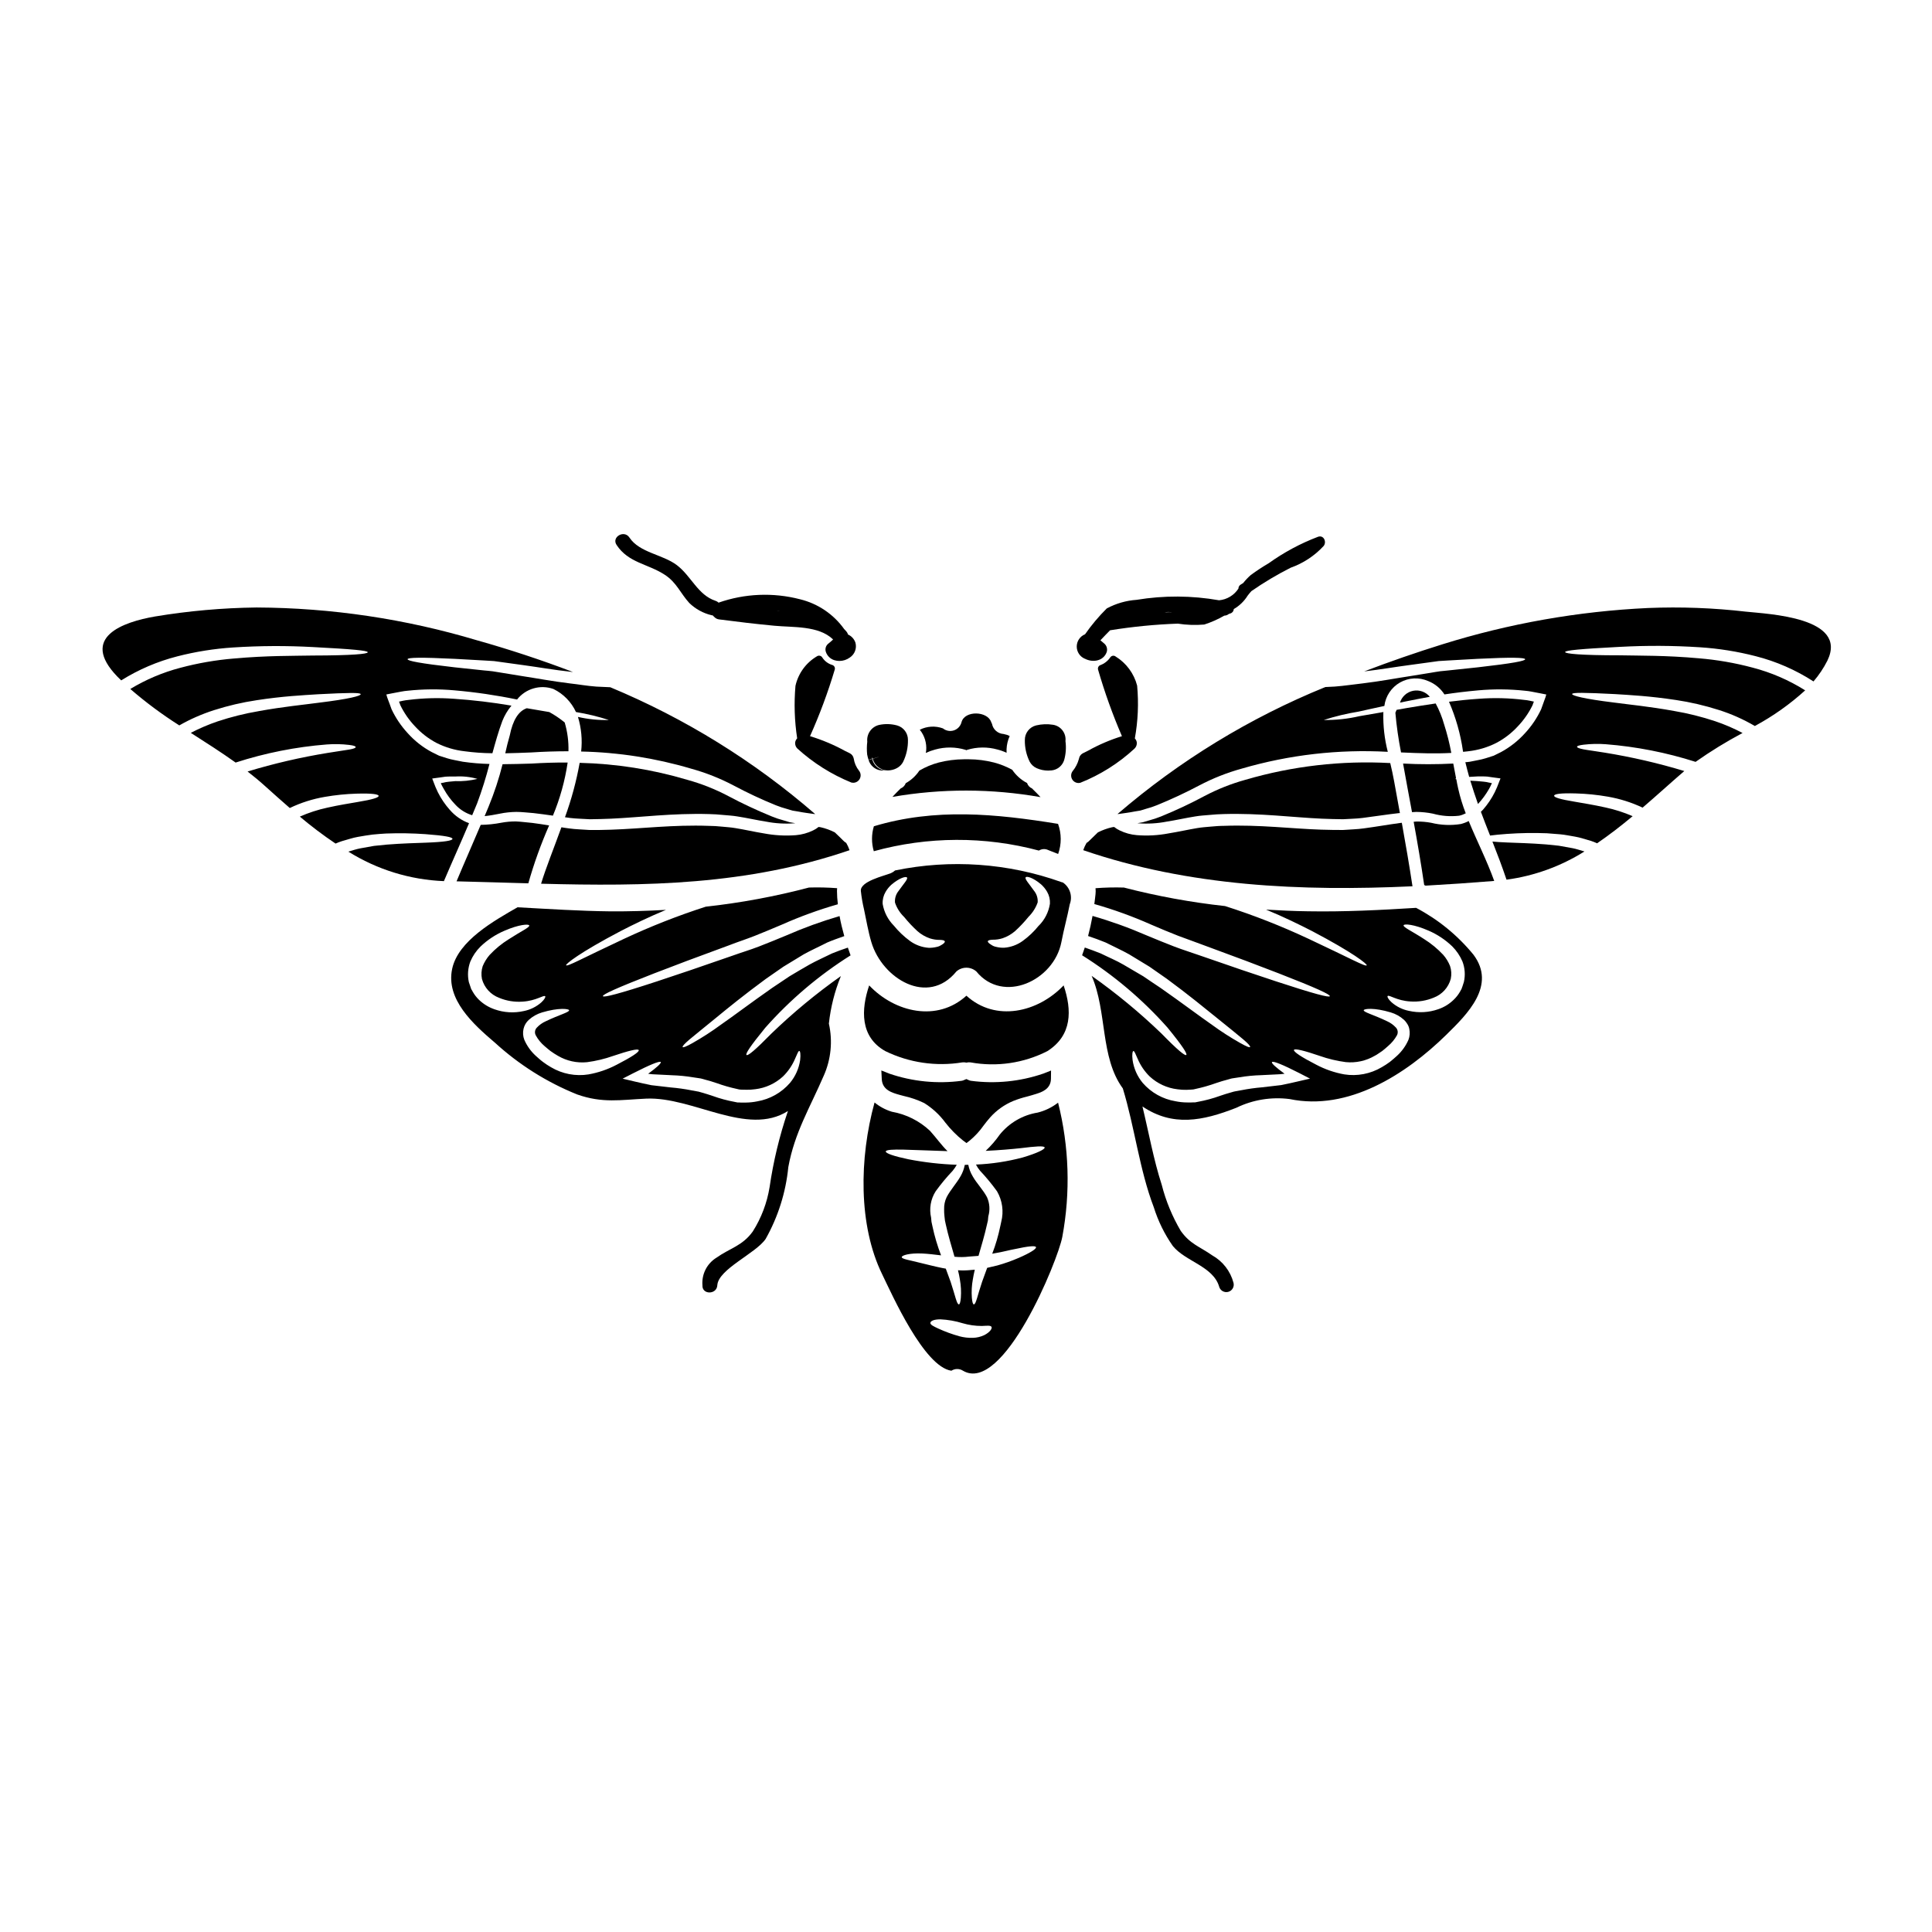 <?xml version="1.0" encoding="UTF-8"?>
<!-- Uploaded to: SVG Repo, www.svgrepo.com, Generator: SVG Repo Mixer Tools -->
<svg fill="#000000" width="800px" height="800px" version="1.1" viewBox="144 144 512 512" xmlns="http://www.w3.org/2000/svg">
 <g>
  <path d="m295.11 360.77c1.688 0.211 3.402 0.211 5.199 0.34 1.793-0.023 3.656-0.062 5.582-0.148 7.695-0.34 16.297-1.5 26.039-1.223 1.203 0.02 2.434 0.105 3.68 0.23 1.246 0.125 2.492 0.168 3.801 0.395 2.578 0.395 5.055 0.973 7.59 1.375v-0.004c2.492 0.488 5.039 0.641 7.57 0.441 0.062 0 0.105-0.023 0.168-0.023l-1.438-0.25c-0.551-0.148-1.078-0.32-1.629-0.488-1.07-0.281-2.125-0.633-3.148-1.055-3.926-1.598-7.766-3.394-11.504-5.387-3.457-1.824-7.098-3.269-10.863-4.309-9.27-2.762-18.867-4.273-28.539-4.504-0.883 4.91-2.188 9.734-3.894 14.418z"/>
  <path d="m272.43 360.28c1.246-0.125 2.602-0.359 4.059-0.652v-0.004c1.434-0.293 2.891-0.445 4.356-0.461 1.52 0 2.981 0.207 4.566 0.316 1.668 0.191 3.383 0.426 5.117 0.676v-0.004c1.879-4.512 3.191-9.238 3.906-14.074-3.273-0.02-6.469 0.086-9.578 0.277-2.598 0.086-5.156 0.148-7.672 0.168h0.004c-0.961 3.828-2.199 7.578-3.699 11.227-0.34 0.84-0.723 1.688-1.059 2.531z"/>
  <path d="m264.99 377.56c6.383 0.148 12.727 0.363 19.023 0.531 1.48-5.238 3.324-10.367 5.512-15.348-1.523-0.254-3.004-0.465-4.418-0.656-1.48-0.125-2.984-0.34-4.328-0.395v-0.004c-1.312-0.012-2.621 0.102-3.91 0.34-1.805 0.352-3.637 0.543-5.473 0.57-2.117 5.012-4.316 9.961-6.406 14.961z"/>
  <path d="m284.75 343.41c3.172-0.211 6.492-0.32 9.895-0.32 0.074-2.578-0.262-5.156-0.996-7.629-1.273-1.043-2.637-1.965-4.078-2.758-1.82-0.297-3.785-0.633-5.965-1.016-2.176 0.738-3.695 3.129-4.504 7.168-0.465 1.574-0.844 3.148-1.203 4.773 2.246-0.051 4.504-0.113 6.852-0.219z"/>
  <path d="m263.19 358.61c-1.246-1.406-2.305-2.969-3.148-4.648-0.207-0.469-0.395-0.891-0.609-1.336-0.211-0.527-0.395-1.055-0.613-1.574l-0.277-0.738 0.758-0.102 1.418-0.191 1.289-0.188c0.422-0.043 0.652-0.02 0.973-0.043h1.668l0.004-0.004c1.969-0.125 3.949 0.082 5.852 0.625-1.898 0.473-3.859 0.672-5.812 0.594-0.508 0.039-1.035 0.105-1.605 0.145-0.254 0.043-0.633 0.062-0.828 0.105-0.191 0.043-0.395 0.062-0.57 0.125s-0.395 0.066-0.59 0.105l-0.277 0.062 0.105 0.254c0.188 0.422 0.23 0.465 0.695 1.312l0.004 0.004c0.828 1.5 1.852 2.887 3.043 4.121 1.211 1.316 2.75 2.285 4.461 2.809 0.441-1.035 0.887-2.09 1.312-3.148 1.273-3.418 2.367-6.906 3.273-10.441-2.363-0.055-4.719-0.254-7.059-0.59-1.418-0.32-2.828-0.488-4.227-0.934-0.695-0.23-1.395-0.441-2.09-0.672-0.656-0.32-1.289-0.637-1.926-0.953-2.406-1.289-4.57-2.992-6.387-5.031-1.738-1.883-3.18-4.019-4.269-6.34-0.297-0.828-0.59-1.672-0.91-2.477-0.184-0.461-0.336-0.934-0.465-1.418l1.5-0.297c0.828-0.145 1.648-0.316 2.453-0.465v0.004c0.551-0.109 1.109-0.188 1.672-0.234 4.121-0.441 8.277-0.477 12.406-0.105 5.582 0.484 11.129 1.297 16.613 2.434 2.281-2.902 6.16-4.023 9.641-2.789 2.637 1.281 4.746 3.438 5.969 6.106 2.957 0.484 5.871 1.191 8.723 2.113-2.754 0.074-5.508-0.203-8.195-0.82 0.902 2.965 1.191 6.086 0.844 9.172 9.852 0.207 19.633 1.73 29.082 4.523 3.93 1.082 7.731 2.582 11.332 4.481 3.641 1.941 7.375 3.691 11.195 5.242 0.961 0.383 1.941 0.707 2.938 0.973 0.508 0.148 0.996 0.32 1.504 0.445l1.52 0.25c1.312 0.277 2.832 0.445 4.375 0.676l0.043-0.043v0.004c-16.18-14.023-34.504-25.363-54.273-33.586-1.227-0.043-2.516-0.105-3.68-0.168-2.621-0.191-4.672-0.594-7.039-0.848-4.691-0.57-8.879-1.375-12.664-1.945-1.883-0.297-3.656-0.59-5.324-0.867-0.848-0.129-1.668-0.277-2.453-0.395-0.785-0.117-1.574-0.148-2.305-0.23-2.953-0.32-5.555-0.594-7.797-0.828-9.113-1.035-12.535-1.711-12.449-2.156 0.086-0.445 3.543-0.527 12.594-0.082l7.969 0.445c0.758 0.062 1.543 0.102 2.363 0.145 0.789 0.125 1.605 0.23 2.453 0.34 1.688 0.23 3.445 0.488 5.344 0.738 3.785 0.508 7.871 1.246 12.516 1.754l0.59 0.062c-8.41-3.211-16.926-6.004-25.387-8.391l0.004 0.004c-18.973-5.688-38.66-8.621-58.465-8.711-9.027 0.109-18.027 0.906-26.93 2.387-8.309 1.438-20.125 5.434-9.957 15.938 0.34 0.34 0.676 0.656 1.016 0.996h-0.004c4.59-2.875 9.594-5.019 14.84-6.363 4.859-1.25 9.828-2.043 14.84-2.363 7.043-0.457 14.109-0.492 21.16-0.105 10.523 0.551 14.5 0.93 14.5 1.375 0 0.445-4.039 0.848-14.543 0.867-5.262 0.105-12.156 0-20.859 0.789l-0.004-0.004c-4.828 0.395-9.609 1.223-14.289 2.473-4.66 1.223-9.117 3.109-13.234 5.606 4.082 3.531 8.426 6.758 12.984 9.652 2.918-1.664 6-3.016 9.199-4.039 3.699-1.184 7.484-2.066 11.328-2.641 6.848-1.059 12.203-1.312 16.277-1.574 8.121-0.422 11.207-0.465 11.27-0.02 0.062 0.445-2.981 1.266-11.074 2.258-4.019 0.551-9.344 1.035-15.98 2.242l-0.004 0.004c-3.68 0.625-7.305 1.531-10.844 2.703-2.449 0.832-4.832 1.848-7.125 3.043 3.996 2.559 8.012 5.117 11.879 7.871 7.844-2.539 15.961-4.152 24.184-4.797 1.965-0.152 3.945-0.109 5.902 0.125 1.223 0.148 1.73 0.34 1.73 0.57s-0.508 0.445-1.688 0.656c-1.18 0.211-3.047 0.441-5.707 0.887-7.188 1.168-14.285 2.816-21.254 4.93 1.574 1.223 3.148 2.516 4.633 3.863 2.18 1.969 4.359 3.906 6.551 5.812v0.004c2.953-1.418 6.094-2.414 9.324-2.961 2.773-0.48 5.578-0.766 8.391-0.848 4.207-0.125 5.789 0.168 5.832 0.594 0.043 0.426-1.523 0.953-5.602 1.625-2.051 0.363-4.723 0.762-8.035 1.504h0.004c-2.492 0.539-4.922 1.332-7.25 2.363 3.023 2.555 6.184 4.938 9.469 7.144 0.551-0.23 1.098-0.465 1.648-0.633 1.48-0.395 2.898-0.91 4.269-1.141 1.375-0.23 2.66-0.465 3.91-0.613 1.246-0.148 2.414-0.188 3.543-0.277 3.488-0.133 6.984-0.074 10.465 0.168 5.199 0.395 7.144 0.789 7.144 1.246 0 0.461-1.988 0.828-7.188 1.016-2.578 0.105-5.965 0.168-10.234 0.508-1.059 0.105-2.18 0.211-3.363 0.34-1.141 0.207-2.363 0.422-3.637 0.652-1.035 0.191-2.094 0.551-3.172 0.867h0.004c7.617 4.766 16.344 7.461 25.324 7.82 2.176-5.117 4.484-10.207 6.66-15.352-1.977-0.727-3.734-1.949-5.106-3.551z"/>
  <path d="m540.52 340.89c2.152-1.129 4.09-2.625 5.731-4.418 1.574-1.652 2.887-3.535 3.887-5.582l0.23-0.652 0.062-0.125 0.004-0.004c0.016-0.055 0.039-0.113 0.062-0.168l-0.168-0.043-0.867-0.188c-0.52-0.113-1.047-0.191-1.574-0.234-3.953-0.496-7.949-0.594-11.922-0.297-2.856 0.191-5.453 0.469-7.969 0.789l-0.004-0.004c1.812 4.172 3.059 8.562 3.703 13.062 0.027 0.07 0.039 0.141 0.043 0.215 0.465-0.062 0.953-0.086 1.395-0.148l-0.004-0.004c2.574-0.285 5.078-1.031 7.391-2.199z"/>
  <path d="m369.12 369.32c0-0.043-0.023-0.086-0.023-0.125-0.223-0.633-0.504-1.242-0.844-1.82-0.273-0.148-0.523-0.344-0.738-0.57-0.738-0.762-1.523-1.48-2.281-2.219h-0.004c-1.184-0.605-2.441-1.062-3.742-1.355-0.168-0.043-0.359-0.043-0.551-0.082-0.453 0.371-0.949 0.684-1.48 0.93-1.418 0.688-2.949 1.113-4.523 1.25-2.824 0.219-5.668 0.062-8.453-0.465-2.641-0.426-5.156-1.016-7.547-1.398-1.18-0.207-2.391-0.277-3.574-0.395-1.184-0.117-2.363-0.207-3.543-0.207-9.363-0.34-17.969 0.758-25.789 1.012-1.969 0.062-3.867 0.105-5.727 0.086-1.906-0.148-3.762-0.168-5.512-0.426-0.695-0.082-1.332-0.188-2.008-0.297-2.008 5.562-4.121 10.781-5.387 14.957 27.652 0.723 54.582 0.406 81.727-8.875z"/>
  <path d="m529.13 346.35c-4.43 0.23-8.867 0.23-13.297 0v0.023c0.758 4.289 1.574 8.582 2.363 12.852l1.18-0.062c1.461 0.016 2.918 0.168 4.352 0.461 2.262 0.633 4.625 0.816 6.957 0.551 0.609-0.133 1.199-0.348 1.754-0.637-0.836-2.141-1.508-4.348-2.012-6.59-0.188-0.789-0.336-1.605-0.484-2.434-0.148-0.02-0.23-0.062-0.23-0.125s0.082-0.062 0.168-0.105c-0.266-1.312-0.52-2.633-0.75-3.934z"/>
  <path d="m252.33 329.48c-0.531 0.047-1.055 0.125-1.574 0.234l-0.844 0.188-0.168 0.043c0.012 0.059 0.035 0.117 0.062 0.168l0.062 0.125 0.23 0.652v0.004c0.996 2.047 2.301 3.93 3.871 5.582 1.641 1.789 3.578 3.285 5.727 4.418 2.316 1.164 4.824 1.906 7.398 2.195 2.453 0.332 4.922 0.508 7.398 0.527 0.789-2.856 1.574-5.707 2.621-8.516 0.582-1.488 1.406-2.875 2.43-4.102-5.051-0.859-10.148-1.469-15.262-1.816-3.984-0.297-7.988-0.199-11.953 0.297z"/>
  <path d="m419.32 369.41c0.738-0.469 1.664-0.523 2.453-0.145 0.848 0.359 1.734 0.695 2.644 1.055 0.922-2.586 0.914-5.41-0.023-7.988-16.531-2.684-32.531-4.246-48.805 0.633h-0.004c-0.648 2.156-0.656 4.457-0.02 6.617 14.312-3.949 29.414-4.008 43.754-0.172z"/>
  <path d="m431.49 318.57h0.023c0.699 0.367 1.477 0.559 2.266 0.559 0.539 0.004 1.074-0.098 1.574-0.301 0.949-0.375 1.672-1.164 1.969-2.141 0.203-0.805-0.078-1.656-0.73-2.18-0.32-0.262-0.637-0.527-0.969-0.824 0.914-0.945 1.73-1.84 2.555-2.652h0.004c5.941-0.957 11.938-1.547 17.953-1.762 2.316 0.363 4.672 0.441 7.008 0.238 1.848-0.594 3.629-1.387 5.312-2.359 0.434-0.008 0.848-0.16 1.18-0.434 0.102-0.031 0.184-0.078 0.289-0.105 0.578-0.121 1.004-0.613 1.039-1.199 1.5-0.871 2.766-2.094 3.68-3.566 0.281-0.395 0.641-0.789 0.977-1.18v-0.004c3.324-2.309 6.805-4.383 10.418-6.207 3.332-1.18 6.328-3.152 8.727-5.746 0.875-1.043 0.082-2.961-1.438-2.469-4.652 1.762-9.059 4.125-13.102 7.023-1.637 0.957-3.219 2-4.746 3.121-0.738 0.645-1.414 1.359-2.019 2.129-0.191 0.113-0.371 0.242-0.57 0.355-0.426 0.215-0.695 0.652-0.699 1.129-1.145 1.754-3.027 2.891-5.117 3.086-7.238-1.273-14.637-1.316-21.891-0.117-2.754 0.191-5.438 0.969-7.871 2.273-2.125 2.106-4.055 4.398-5.762 6.852-1.32 0.531-2.188 1.801-2.199 3.223-0.016 1.418 0.832 2.707 2.141 3.258zm23.168-12.289c-0.246-0.02-0.512-0.051-0.75-0.059-0.441 0-0.855 0.051-1.285 0.055h-0.008c0.676-0.129 1.363-0.129 2.035 0.004z"/>
  <path d="m389.34 343.54c0.805-0.375 1.641-0.68 2.496-0.906 2.637-0.738 5.43-0.711 8.051 0.082l0.211 0.105 0.207-0.105h0.004c2.617-0.793 5.402-0.82 8.035-0.082 0.828 0.207 1.637 0.496 2.406 0.863-0.02-0.328-0.02-0.66 0-0.992 0.055-1.191 0.332-2.359 0.828-3.445-0.125-0.074-0.258-0.137-0.395-0.191-0.109-0.031-0.215-0.074-0.316-0.125-0.105-0.043-0.758-0.168-0.91-0.23-1.512-0.082-2.773-1.18-3.062-2.668-0.086-0.145-0.156-0.301-0.211-0.461-0.973-3.004-7.062-3.148-7.871 0h-0.004c-0.254 1.02-1.012 1.84-2.008 2.172-1 0.332-2.098 0.133-2.914-0.527-2.008-0.73-4.227-0.602-6.133 0.359 1.262 1.559 1.867 3.543 1.691 5.539-0.02 0.215-0.078 0.398-0.105 0.613z"/>
  <path d="m512.43 346.22c-12.961-0.711-25.949 0.789-38.406 4.438-3.758 1.043-7.394 2.488-10.844 4.309-3.731 1.996-7.562 3.793-11.477 5.394-1.035 0.418-2.094 0.77-3.172 1.055-0.547 0.168-1.098 0.34-1.648 0.488l-1.438 0.25c0.062 0 0.129 0.023 0.168 0.023 2.539 0.199 5.09 0.047 7.59-0.441 2.539-0.395 5.012-0.973 7.57-1.375 1.312-0.23 2.559-0.277 3.801-0.395 1.242-0.117 2.477-0.211 3.699-0.23 9.746-0.277 18.352 0.887 26.02 1.223 1.926 0.086 3.805 0.125 5.606 0.148 1.773-0.125 3.488-0.125 5.176-0.34 3.387-0.426 6.617-0.953 9.727-1.289h0.188c-0.508-2.828-1.035-5.664-1.543-8.496-0.273-1.527-0.633-3.133-1.016-4.762z"/>
  <path d="m418.74 347.58c0.961 0.422 2 0.641 3.051 0.637 0.312 0 0.629-0.02 0.941-0.055 1.523-0.184 2.805-1.238 3.273-2.703 0.465-1.645 0.582-3.363 0.355-5.059 0.234-2.09-1.211-3.996-3.289-4.328-1.492-0.242-3.016-0.184-4.484 0.168-1.781 0.441-3.023 2.051-2.992 3.887-0.039 1.984 0.402 3.949 1.281 5.731 0.414 0.766 1.07 1.371 1.863 1.723z"/>
  <path d="m382.68 352.95-0.129 0.125c-0.695 0.695-1.395 1.395-2.051 2.113 12.988-2.254 26.27-2.231 39.254 0.062-0.676-0.738-1.395-1.457-2.133-2.176-0.043-0.043-0.062-0.082-0.105-0.125-0.637-0.258-1.125-0.785-1.332-1.438-1.582-0.828-2.934-2.035-3.938-3.512-1.52-0.832-3.133-1.48-4.809-1.922-2.188-0.559-4.434-0.852-6.691-0.863h-1.297c-2.258 0.016-4.508 0.305-6.691 0.863-1.797 0.477-3.519 1.195-5.117 2.137-0.922 1.387-2.16 2.531-3.613 3.34-0.23 0.637-0.719 1.141-1.348 1.395z"/>
  <path d="m515.01 330.2c0.57-0.105 1.078-0.23 1.648-0.34 1.945-0.395 4.019-0.789 6.258-1.203h0.004c-1.07-1.301-2.766-1.91-4.414-1.59-1.652 0.324-2.996 1.523-3.496 3.133z"/>
  <path d="m374.17 345.34 0.961-0.277c0-0.074-0.027-0.156-0.039-0.23h0.145l0.035 0.211 1.473-0.422 0.156-0.023-1.617 0.496c0.551 2.055 2.566 3.359 4.668 3.027 0.711-0.094 1.398-0.34 2.008-0.723 0.57-0.363 1.039-0.867 1.359-1.461l0.035-0.074c0.863-1.797 1.297-3.769 1.262-5.762 0.027-1.793-1.156-3.375-2.883-3.856-1.57-0.426-3.219-0.469-4.809-0.121-1.992 0.5-3.309 2.391-3.086 4.434-0.137 1.125-0.148 2.262-0.031 3.391 0.09 0.473 0.211 0.934 0.363 1.391z"/>
  <path d="m377.82 348.2c0.148 0.012 0.297 0.012 0.445 0h0.625-0.055c-1.793-0.062-3.316-1.332-3.703-3.086l-0.953 0.289h0.004c0.434 1.445 1.656 2.516 3.148 2.754z"/>
  <path d="m440.75 364.08c-0.535-0.25-1.039-0.559-1.5-0.93-0.168 0.039-0.363 0.039-0.551 0.082-1.297 0.301-2.555 0.754-3.742 1.355-0.762 0.738-1.523 1.457-2.285 2.219-0.207 0.227-0.449 0.422-0.719 0.57-0.34 0.578-0.625 1.188-0.844 1.82-0.012 0.043-0.012 0.086 0 0.125 27.984 9.598 57.75 10.926 87.215 9.551-0.848-5.621-1.82-11.223-2.828-16.828l-0.004 0.004c-0.129 0.027-0.262 0.043-0.395 0.043-2.981 0.395-6.195 0.973-9.684 1.438-1.73 0.254-3.613 0.277-5.512 0.426-1.863 0-3.781-0.023-5.727-0.086-7.844-0.25-16.426-1.352-25.812-1.012-1.18 0-2.363 0.102-3.543 0.207-1.18 0.105-2.43 0.191-3.594 0.395-2.363 0.395-4.902 0.973-7.547 1.398h0.008c-2.781 0.531-5.617 0.688-8.438 0.461-1.562-0.133-3.09-0.551-4.5-1.238z"/>
  <path d="m369.41 397.18c-0.23-0.652-0.488-1.355-0.719-2.051-1.457 0.488-2.875 0.996-4.203 1.543-2.094 1.035-4.125 1.926-5.984 2.961-1.859 1.035-3.594 2.113-5.262 3.086-1.629 1.098-3.148 2.113-4.609 3.086-5.75 4.019-10.129 7.356-13.613 9.766-2.422 1.781-4.949 3.414-7.566 4.891-1.629 0.91-2.414 1.203-2.539 1.016s0.426-0.828 1.84-2.031c1.414-1.203 3.68-2.981 6.914-5.644 3.234-2.664 7.523-6.152 13.273-10.379 1.48-1.012 3.023-2.09 4.652-3.231 1.711-1.035 3.508-2.137 5.387-3.277 1.926-1.078 4.082-2.027 6.258-3.148 1.418-0.609 2.961-1.141 4.504-1.688-0.488-1.734-0.934-3.543-1.246-5.305v-0.004c-4.781 1.398-9.473 3.098-14.035 5.094-2.559 1.059-5.012 2.07-7.375 2.981-2.367 0.91-4.723 1.605-6.809 2.363-8.473 2.961-15.113 5.203-20.184 6.871-10.172 3.336-14.141 4.328-14.312 3.91-0.168-0.422 3.543-2.133 13.547-6.023 5.012-1.945 11.582-4.422 20.074-7.527 2.113-0.828 4.309-1.523 6.617-2.434 2.305-0.91 4.691-1.922 7.25-3h-0.004c4.797-2.129 9.734-3.922 14.777-5.367-0.148-1.176-0.227-2.359-0.234-3.543 0-0.254 0.02-0.488 0.039-0.719h0.004c-2.484-0.191-4.973-0.25-7.461-0.172-8.98 2.367-18.125 4.062-27.355 5.074-7.363 2.371-14.57 5.203-21.582 8.48-11.074 5.176-15.176 7.504-15.43 7.039-0.168-0.297 3.488-3.297 14.457-9.055 3.273-1.688 7.231-3.633 12.004-5.621-4.859 0.277-9.742 0.422-14.645 0.395-8.266-0.086-16.469-0.637-24.691-1.078-6.152 3.543-15.742 8.855-17.32 16.32-1.734 8.098 5.644 14.707 11.246 19.488l0.004-0.004c6.406 5.883 13.824 10.559 21.895 13.805 6.723 2.363 11.438 1.418 18.285 1.098 12.391-0.539 26.766 10.125 37.555 3.285l-0.047 0.137c-2.207 6.512-3.82 13.211-4.812 20.012-0.676 4.188-2.191 8.195-4.461 11.777-2.731 3.812-6.051 4.414-9.574 6.91h0.004c-2.547 1.539-4.008 4.387-3.766 7.352-0.145 2.531 3.789 2.523 3.938 0 0.238-4.262 10.234-8.477 12.801-12.277v0.004c3.305-5.863 5.356-12.352 6.016-19.047 1.66-9.156 5.773-15.832 9.359-24.16h0.004c1.949-4.352 2.438-9.219 1.387-13.871 0.465-4.328 1.535-8.566 3.184-12.594-6.516 4.598-12.668 9.688-18.406 15.223-4.352 4.441-6.234 5.965-6.598 5.688-0.363-0.277 0.953-2.305 4.973-7.231 6.586-7.43 14.195-13.887 22.598-19.172zm-94.359 14.293c-1.551-0.531-2.965-1.398-4.141-2.539-0.641-0.625-1.188-1.336-1.629-2.113l-0.277-0.508-0.039-0.062h-0.023l-0.082-0.168v-0.023l-0.062-0.168-0.105-0.316-0.445-1.312c-0.395-1.812-0.258-3.695 0.391-5.434 0.633-1.496 1.551-2.852 2.707-3.992 1.832-1.754 3.965-3.164 6.297-4.164 3.863-1.691 6.488-1.863 6.613-1.418 0.148 0.508-2.152 1.52-5.406 3.637h-0.004c-1.875 1.16-3.59 2.57-5.098 4.184-0.77 0.887-1.391 1.895-1.836 2.981-0.352 1.09-0.414 2.254-0.191 3.379 0.625 2.297 2.316 4.156 4.543 4.992 1.953 0.816 4.066 1.164 6.176 1.016 3.719-0.211 5.641-1.863 6.047-1.418 0.145 0.145-0.129 0.789-1.039 1.625-1.316 1.156-2.914 1.941-4.629 2.285-2.582 0.582-5.273 0.422-7.766-0.461zm24.922 17.254c-3.438 0.551-6.961-0.125-9.953-1.902-0.727-0.414-1.426-0.875-2.094-1.375-0.848-0.633-1.332-1.117-1.988-1.688-1.273-1.176-2.289-2.602-2.981-4.188-0.367-0.938-0.441-1.961-0.211-2.938 0.211-0.914 0.699-1.738 1.395-2.363 1.008-0.91 2.207-1.582 3.508-1.969 4.398-1.312 7.086-0.973 7.168-0.594 0.105 0.551-2.602 1.203-6.195 2.941-0.895 0.395-1.699 0.973-2.363 1.688-0.535 0.559-0.637 1.406-0.25 2.074 0.59 1.07 1.371 2.019 2.301 2.812 0.508 0.422 1.18 1.016 1.605 1.332l0.004-0.004c0.625 0.453 1.273 0.867 1.941 1.25 2.324 1.363 5.016 1.953 7.695 1.691 2.348-0.309 4.66-0.859 6.894-1.648 4.016-1.355 6.656-2.031 6.824-1.543 0.168 0.488-2.008 1.883-5.852 3.867h-0.004c-2.332 1.23-4.848 2.094-7.445 2.555zm41.812 4.07c0.789 0.016 1.578-0.035 2.363-0.145 2.746-0.324 5.32-1.512 7.356-3.387 1.375-1.344 2.469-2.949 3.211-4.723 0.57-1.266 0.848-2.074 1.121-2.031 0.211 0.023 0.395 0.867 0.211 2.41h0.004c-0.324 2.223-1.254 4.316-2.688 6.047-2.238 2.594-5.309 4.328-8.688 4.902-0.969 0.199-1.953 0.305-2.938 0.32h-1.438l-0.363-0.023h-0.48l-0.738-0.148-0.004-0.004c-1.984-0.359-3.938-0.887-5.832-1.574-0.953-0.316-1.926-0.633-2.918-0.91l-0.738-0.207c-0.086-0.023-0.297-0.086-0.297-0.062l-0.34-0.062c-0.488-0.086-0.953-0.168-1.398-0.254l0.004-0.004c-1.805-0.352-3.621-0.605-5.453-0.758-1.797-0.211-3.512-0.395-5.117-0.594-1.605-0.316-3.106-0.672-4.418-0.973l-3.211-0.758 2.856-1.461c4.266-2.176 6.996-3.316 7.25-2.938 0.168 0.32-1.059 1.438-3.34 3.106l1.18 0.129c1.574 0.082 3.254 0.168 5.031 0.25v0.004c1.945 0.055 3.891 0.246 5.812 0.57 0.508 0.062 1.016 0.148 1.543 0.23l0.395 0.062c0.148 0.023 0.297 0.059 0.438 0.109l0.738 0.211c0.973 0.25 1.969 0.547 3.023 0.91h0.004c1.75 0.633 3.547 1.148 5.367 1.543l0.633 0.145 0.551 0.043c0.504 0.004 0.945 0.023 1.309 0.023z"/>
  <path d="m531.16 362.37c-2.621 0.426-5.297 0.316-7.875-0.32-1.289-0.238-2.598-0.352-3.91-0.336-0.23 0-0.488 0.043-0.738 0.066 1.016 5.578 1.969 11.16 2.789 16.758 0.125 0.066 0.23 0.105 0.359 0.168 6.086-0.34 12.156-0.754 18.199-1.246-1.922-5.367-4.586-10.566-6.762-15.875-0.656 0.34-1.352 0.602-2.062 0.785z"/>
  <path d="m445.26 340.74c-0.059-0.398-0.238-0.766-0.516-1.055 0.836-4.613 1.043-9.316 0.609-13.984-0.832-3.223-2.887-5.996-5.723-7.734-0.215-0.164-0.488-0.227-0.754-0.176-0.266 0.047-0.5 0.203-0.648 0.426-0.645 0.945-1.566 1.664-2.637 2.055-0.473 0.184-0.727 0.695-0.594 1.184 1.738 6.004 3.852 11.898 6.328 17.641-3.117 0.965-6.121 2.25-8.969 3.84-0.57 0.289-1.027 0.52-1.316 0.656h0.004c-0.449 0.211-0.801 0.582-0.984 1.039-0.027 0.066-0.141 0.477-0.156 0.547v0.004c-0.312 1.133-0.855 2.195-1.598 3.113-0.477 0.586-0.578 1.398-0.25 2.086 0.324 0.688 1.016 1.125 1.773 1.125 0.145 0 0.285-0.016 0.426-0.047 5.312-2.106 10.188-5.176 14.383-9.055 0.461-0.426 0.691-1.043 0.621-1.664z"/>
  <path d="m557.07 368.12c-1.18-0.125-2.277-0.23-3.336-0.34-4.269-0.34-7.652-0.395-10.254-0.508-1.625-0.062-2.938-0.148-3.973-0.25 1.312 3.316 2.578 6.656 3.738 10.105v-0.004c7.34-0.988 14.379-3.539 20.652-7.477-1.098-0.316-2.133-0.672-3.148-0.867z"/>
  <path d="m606.73 306.1c-8.613-1-17.293-1.324-25.957-0.973-18.531 0.863-36.875 4.102-54.582 9.641-6.91 2.156-13.824 4.543-20.672 7.164 4.352-0.508 8.309-1.203 11.879-1.668 1.906-0.25 3.699-0.508 5.391-0.738 0.844-0.105 1.668-0.211 2.473-0.34 0.789-0.043 1.605-0.082 2.363-0.145l7.965-0.445c9.055-0.445 12.535-0.34 12.594 0.105s-3.34 1.098-12.449 2.133c-2.242 0.23-4.84 0.508-7.82 0.828-0.738 0.082-1.504 0.145-2.281 0.23-0.781 0.086-1.605 0.273-2.453 0.395-1.668 0.277-3.469 0.57-5.348 0.867-3.781 0.57-7.945 1.375-12.664 1.945-2.363 0.25-4.797 0.652-7.418 0.848-0.789 0.043-1.648 0.082-2.516 0.125v-0.004c-20.047 8.156-38.637 19.512-55.047 33.629 0.023 0.023 0.043 0.023 0.066 0.043 1.543-0.23 3.043-0.395 4.371-0.676l1.523-0.25c0.508-0.125 0.992-0.297 1.48-0.445l0.004-0.004c0.996-0.262 1.98-0.586 2.938-0.973 3.824-1.555 7.574-3.301 11.223-5.234 3.602-1.898 7.402-3.402 11.328-4.481 12.543-3.656 25.613-5.156 38.66-4.438-0.871-3.383-1.27-6.871-1.18-10.359 0-0.062 0.023-0.125 0.023-0.188-2.391 0.422-4.527 0.789-6.34 1.098l-0.004-0.004c-3.102 0.723-6.281 1.066-9.469 1.016 3.019-0.973 6.106-1.715 9.234-2.219 1.926-0.422 4.231-0.953 6.828-1.5 0.32-2.609 1.859-4.914 4.144-6.215 2.289-1.301 5.055-1.441 7.465-0.383 1.773 0.699 3.281 1.938 4.309 3.543 2.754-0.422 5.75-0.789 8.961-1.078 4.133-0.371 8.289-0.336 12.41 0.105 0.566 0.047 1.133 0.125 1.691 0.234 0.789 0.148 1.629 0.32 2.434 0.465l1.5 0.297-0.004-0.004c-0.121 0.484-0.277 0.957-0.465 1.418-0.297 0.789-0.59 1.648-0.891 2.477h0.004c-1.09 2.32-2.527 4.461-4.269 6.34-1.824 2.027-3.984 3.731-6.383 5.031-0.656 0.316-1.289 0.633-1.926 0.953-0.695 0.23-1.395 0.441-2.094 0.672-1.414 0.445-2.809 0.613-4.246 0.934-0.395 0.062-0.789 0.082-1.18 0.125 0.32 1.312 0.656 2.598 1.016 3.891 0.633-0.043 1.355-0.082 2.195-0.125h1.672c0.316 0.023 0.547 0 0.949 0.043l1.312 0.188 1.418 0.191 0.758 0.102-0.297 0.738c-0.188 0.531-0.395 1.059-0.613 1.574-0.188 0.445-0.395 0.867-0.609 1.336-0.836 1.68-1.891 3.242-3.129 4.648-0.168 0.188-0.359 0.359-0.551 0.551 0.789 2.113 1.609 4.203 2.434 6.297 1.098-0.148 2.598-0.297 4.566-0.445l-0.004 0.004c3.484-0.246 6.977-0.301 10.465-0.168 1.121 0.086 2.281 0.168 3.543 0.277 1.258 0.105 2.539 0.395 3.914 0.613s2.754 0.738 4.269 1.141l-0.004-0.004c0.547 0.18 1.086 0.395 1.605 0.637 3.231-2.199 6.359-4.629 9.426-7.188h0.004c-2.316-1.004-4.723-1.777-7.188-2.305-3.316-0.738-5.984-1.141-8.012-1.504-4.102-0.672-5.668-1.18-5.606-1.625 0.062-0.445 1.629-0.719 5.812-0.594h0.004c2.812 0.082 5.617 0.363 8.391 0.848 3.195 0.551 6.305 1.531 9.238 2.914 3.719-3.188 7.356-6.512 11.055-9.703v0.004c-6.894-2.086-13.922-3.707-21.035-4.863-2.66-0.445-4.504-0.652-5.684-0.887-1.18-0.23-1.711-0.445-1.711-0.676 0-0.23 0.527-0.395 1.73-0.551 1.961-0.234 3.938-0.277 5.906-0.125 8.082 0.637 16.059 2.203 23.781 4.672 3.984-2.809 8.145-5.363 12.449-7.652-2.34-1.238-4.777-2.285-7.289-3.129-3.543-1.176-7.168-2.078-10.848-2.703-6.637-1.207-11.941-1.691-15.98-2.242-8.074-0.992-11.117-1.84-11.051-2.258 0.062-0.422 3.148-0.395 11.266 0.02 4.059 0.25 9.406 0.527 16.277 1.574l-0.004-0.004c3.84 0.578 7.629 1.461 11.332 2.641 3.332 1.055 6.535 2.481 9.551 4.25 4.812-2.598 9.293-5.769 13.34-9.449-4.305-2.711-9.004-4.742-13.93-6.023-4.672-1.25-9.445-2.078-14.266-2.473-8.711-0.789-15.598-0.676-20.859-0.789-10.523 0-14.562-0.422-14.562-0.867 0-0.445 3.977-0.824 14.523-1.375l-0.004 0.004c7.047-0.387 14.113-0.352 21.156 0.105 5.004 0.32 9.965 1.113 14.82 2.363 5.438 1.383 10.613 3.644 15.324 6.691 1.449-1.684 2.684-3.531 3.684-5.512 5.578-11.496-15.664-12.344-21.559-12.977z"/>
  <path d="m539.25 351.8 0.125-0.254-0.297-0.062c-0.188-0.039-0.395-0.082-0.57-0.105h0.004c-0.188-0.062-0.379-0.105-0.57-0.129-0.207-0.043-0.57-0.062-0.824-0.105-0.57-0.039-1.098-0.105-1.605-0.145-0.699-0.043-1.289-0.086-1.863-0.105 0.633 2.07 1.312 4.141 2.031 6.172 1.113-1.199 2.082-2.519 2.894-3.938 0.25-0.43 0.477-0.871 0.676-1.328z"/>
  <path d="m425.68 377.87c-0.125-0.043-0.254-0.066-0.395-0.105h0.004c-14.137-5.051-29.387-6.121-44.086-3.086-0.324 0.297-0.695 0.539-1.102 0.715-1.75 0.719-8.199 2.156-7.965 4.723 0.176 1.645 0.457 3.273 0.84 4.883 0.613 2.856 1.102 5.875 1.949 8.691 2.875 9.641 14.957 17.035 22.531 7.758v-0.004c1.512-1.324 3.773-1.324 5.285 0 7.086 8.688 20.547 2.449 22.535-7.758 0.633-3.363 1.574-6.691 2.219-10.039 0.809-2.113 0.055-4.504-1.816-5.777zm-32.172 16.531c-0.383 0.273-0.824 0.461-1.285 0.547-0.691 0.168-1.402 0.246-2.117 0.23-1.766-0.129-3.461-0.742-4.902-1.773-1.613-1.176-3.07-2.551-4.328-4.102-1.555-1.566-2.59-3.574-2.961-5.746-0.066-1.109 0.199-2.215 0.758-3.172 0.418-0.73 0.949-1.387 1.574-1.945 2.199-1.863 3.848-2.238 4.102-1.902 0.34 0.422-0.867 1.645-2.219 3.57-0.703 0.867-1.043 1.973-0.949 3.086 0.492 1.453 1.324 2.762 2.43 3.824 1.086 1.344 2.269 2.602 3.543 3.766 0.965 0.844 2.082 1.492 3.297 1.902 0.863 0.273 1.762 0.41 2.664 0.395 0.758 0.023 1.203 0.148 1.266 0.395 0.066 0.242-0.238 0.562-0.871 0.945zm25.789-5.117c-1.242 1.555-2.695 2.938-4.309 4.102-1.441 1.031-3.137 1.648-4.906 1.773-0.703 0.02-1.41-0.059-2.094-0.23-0.465-0.086-0.906-0.273-1.289-0.547-0.652-0.395-0.973-0.719-0.91-0.953 0.062-0.23 0.508-0.359 1.246-0.395 0.91 0.016 1.816-0.117 2.684-0.395 1.215-0.414 2.332-1.062 3.301-1.902 1.273-1.164 2.457-2.422 3.543-3.766 1.09-1.074 1.922-2.379 2.43-3.824 0.086-1.113-0.262-2.219-0.969-3.086-1.355-1.926-2.539-3.148-2.199-3.57 0.254-0.34 1.906 0.039 4.102 1.902h-0.004c0.625 0.562 1.156 1.219 1.574 1.945 0.555 0.961 0.812 2.062 0.742 3.172-0.34 2.203-1.375 4.238-2.953 5.812z"/>
  <path d="m519.28 384.59c-9.531 0.594-19.086 1.078-28.641 0.91-3.719-0.043-7.418-0.23-11.121-0.445 4.863 2.012 8.879 3.996 12.223 5.707 10.945 5.75 14.625 8.754 14.457 9.055-0.277 0.465-4.352-1.84-15.453-7.039h-0.004c-7.168-3.363-14.543-6.258-22.086-8.66-9.043-0.988-18-2.629-26.805-4.906-2.512-0.078-5.023-0.02-7.527 0.172 0.055 0.523 0.055 1.051 0 1.574-0.082 0.848-0.207 1.73-0.316 2.621 5.109 1.449 10.105 3.258 14.957 5.41 2.535 1.078 4.945 2.113 7.25 3 2.305 0.887 4.481 1.605 6.617 2.434 8.473 3.106 15.051 5.582 20.039 7.527 10.02 3.891 13.699 5.621 13.547 6.047-0.148 0.426-4.121-0.594-14.289-3.938-5.094-1.668-11.711-3.914-20.207-6.871-2.07-0.738-4.422-1.457-6.785-2.363-2.367-0.906-4.82-1.922-7.375-2.981-4.629-2.012-9.379-3.719-14.227-5.117-0.316 1.773-0.715 3.543-1.18 5.324 1.605 0.551 3.168 1.102 4.629 1.711 2.176 1.102 4.309 2.051 6.254 3.148 1.883 1.141 3.68 2.242 5.391 3.277 1.625 1.141 3.168 2.219 4.629 3.231 5.75 4.227 9.996 7.738 13.277 10.379 3.277 2.641 5.512 4.441 6.93 5.644 1.422 1.203 1.945 1.84 1.82 2.031s-0.891-0.105-2.516-1.016l-0.004 0.004c-2.621-1.477-5.156-3.106-7.586-4.883-3.469-2.41-7.871-5.746-13.613-9.766-1.438-0.973-2.981-1.969-4.586-3.086-1.668-0.973-3.426-2.008-5.262-3.086-1.84-1.078-3.914-1.926-6.004-2.961-1.336-0.547-2.754-1.055-4.231-1.574-0.23 0.695-0.465 1.395-0.715 2.051h-0.004c8.43 5.289 16.059 11.75 22.66 19.191 4.016 4.926 5.285 6.953 4.949 7.231-0.34 0.277-2.242-1.246-6.578-5.688-5.769-5.555-11.957-10.664-18.5-15.281 4.152 9.496 2.199 21.547 8.266 29.832 3.148 10.301 4.398 21.527 8.203 31.488v-0.004c1.145 3.668 2.848 7.137 5.051 10.281 3.348 4.121 10.664 5.348 12.277 10.773h-0.004c0.293 1.047 1.375 1.664 2.422 1.375 1.047-0.289 1.664-1.375 1.375-2.422-0.82-3.074-2.848-5.684-5.621-7.242-3.375-2.363-5.859-2.981-8.348-6.488v0.004c-2.25-3.809-3.949-7.918-5.039-12.203-2.16-6.652-3.43-13.801-5.117-20.777 7.992 5.383 15.867 3.891 24.895 0.34v-0.004c4.375-2.121 9.277-2.922 14.102-2.301 15.516 3.231 30.734-6.445 41.535-17.039 5.621-5.512 13.297-13.082 7.188-21.223-4.184-5.117-9.352-9.336-15.199-12.41zm-31.305 45.996c-1.336 0.301-2.812 0.656-4.441 0.973-1.574 0.191-3.277 0.395-5.094 0.594-1.824 0.152-3.637 0.406-5.434 0.758l-1.395 0.254-0.359 0.062 0.004 0.004c-0.102 0.016-0.203 0.035-0.301 0.062l-0.715 0.207c-1.016 0.277-1.988 0.594-2.918 0.91-1.898 0.688-3.848 1.215-5.832 1.574l-0.738 0.148h-0.484l-0.359 0.023c-0.445 0-0.91 0.039-1.461 0l-0.004 0.004c-0.98-0.016-1.957-0.121-2.918-0.32-3.375-0.555-6.449-2.273-8.691-4.852-1.434-1.73-2.363-3.824-2.684-6.047-0.211-1.543 0-2.387 0.207-2.41 0.277-0.043 0.551 0.762 1.121 2.031h0.004c0.742 1.773 1.832 3.379 3.211 4.723 2.031 1.879 4.606 3.066 7.356 3.387 0.781 0.113 1.57 0.16 2.363 0.145 0.363 0 0.828-0.02 1.289-0.062l0.551-0.043 0.633-0.145c1.832-0.395 3.633-0.91 5.391-1.543 1.035-0.363 2.051-0.656 3.023-0.91l0.738-0.211v-0.004c0.141-0.047 0.281-0.082 0.426-0.105l0.395-0.062c0.504-0.082 1.035-0.168 1.543-0.23 1.914-0.324 3.848-0.516 5.789-0.57 1.797-0.082 3.469-0.168 5.031-0.25l1.203-0.129c-2.281-1.668-3.543-2.785-3.336-3.086 0.25-0.395 2.981 0.738 7.25 2.918l2.832 1.461zm29.277-11.02v-0.004c-0.691 1.59-1.711 3.016-2.984 4.191-0.652 0.57-1.141 1.055-1.969 1.688-0.676 0.5-1.383 0.957-2.117 1.375-2.992 1.777-6.516 2.453-9.953 1.902-2.598-0.469-5.109-1.34-7.441-2.578-3.848-1.969-6.047-3.426-5.875-3.894 0.168-0.469 2.828 0.211 6.824 1.574v0.004c2.242 0.785 4.559 1.34 6.91 1.648 2.68 0.262 5.375-0.328 7.695-1.691 0.594-0.277 1.289-0.848 1.945-1.246 0.426-0.316 1.102-0.91 1.574-1.332 0.938-0.793 1.727-1.742 2.328-2.812 0.371-0.672 0.27-1.508-0.254-2.074-0.664-0.715-1.469-1.289-2.359-1.688-3.594-1.734-6.297-2.391-6.172-2.918 0.082-0.395 2.754-0.738 7.164 0.59 1.301 0.383 2.504 1.059 3.508 1.969 0.324 0.297 0.602 0.641 0.824 1.016 0.281 0.41 0.477 0.871 0.57 1.355 0.215 0.977 0.137 1.996-0.219 2.934zm14.688-15.324-0.422 1.312-0.129 0.316-0.039 0.168-0.023 0.023-0.082 0.168-0.043 0.062-0.277 0.508c-0.445 0.777-1 1.488-1.648 2.113-1.164 1.148-2.574 2.016-4.121 2.539-2.492 0.875-5.184 1.027-7.758 0.441-1.719-0.34-3.316-1.129-4.629-2.285-0.91-0.824-1.18-1.48-1.035-1.648 0.395-0.422 2.328 1.227 6.047 1.441 2.106 0.145 4.219-0.203 6.172-1.016 2.223-0.84 3.906-2.695 4.519-4.992 0.234-1.125 0.172-2.289-0.188-3.379-0.434-1.09-1.047-2.098-1.82-2.981-1.508-1.609-3.219-3.016-5.09-4.184-3.254-2.117-5.562-3.129-5.41-3.637 0.125-0.445 2.754-0.277 6.617 1.418l-0.004-0.004c2.324 1.004 4.449 2.414 6.277 4.168 1.145 1.148 2.062 2.504 2.703 3.992 0.668 1.742 0.801 3.644 0.383 5.461z"/>
  <path d="m418.98 438.85c-3.941 0.641-7.508 2.711-10.02 5.812-1.098 1.566-2.352 3.016-3.742 4.328 3.594-0.168 6.785-0.445 9.324-0.719 3.762-0.465 6.152-0.676 6.297-0.188 0.145 0.488-2.051 1.543-5.812 2.66-4.051 1.074-8.203 1.707-12.387 1.879 0.301 0.594 0.668 1.145 1.098 1.652 1.613 1.707 3.109 3.523 4.484 5.43 1.418 2.441 1.82 5.344 1.121 8.078l-0.254 1.18h-0.004c-0.508 2.484-1.219 4.922-2.133 7.289l0.652-0.125c2.031-0.316 3.938-0.867 5.512-1.141 3.191-0.695 5.262-0.949 5.434-0.484 0.168 0.465-1.625 1.574-4.672 2.894l-0.004-0.004c-1.812 0.781-3.676 1.441-5.578 1.969-0.867 0.207-1.773 0.422-2.684 0.633-0.484 1.352-0.949 2.598-1.352 3.719-1.227 3.613-1.605 5.961-2.18 5.961-0.25 0-0.422-0.609-0.527-1.75-0.121-1.613-0.035-3.231 0.254-4.824 0.125-0.824 0.316-1.711 0.527-2.621-0.395 0.023-0.789 0.062-1.223 0.105v0.004c-1.074 0.105-2.16 0.121-3.234 0.043 0.211 0.867 0.395 1.711 0.508 2.473l-0.004-0.004c0.289 1.594 0.375 3.211 0.254 4.824-0.105 1.141-0.277 1.75-0.527 1.75-0.57 0-0.973-2.363-2.176-5.961-0.395-1.059-0.828-2.238-1.289-3.512-0.316-0.062-0.652-0.125-0.949-0.168-2.18-0.441-4.039-0.949-5.606-1.312-3.023-0.789-5.117-1.035-5.117-1.574 0-0.445 1.988-1.121 5.477-0.953 1.461 0.062 3.172 0.277 4.949 0.488l-0.004 0.004c-0.961-2.508-1.727-5.086-2.285-7.715l-0.254-1.18-0.102-1.098c-0.547-2.394-0.113-4.906 1.203-6.981 1.379-1.906 2.883-3.723 4.504-5.43 0.414-0.504 0.781-1.039 1.098-1.605-4.301-0.148-8.586-0.637-12.812-1.457-3.781-0.789-6.066-1.574-6.004-2.074 0.125-0.91 7.144-0.34 16.363-0.082-1.668-1.648-2.961-3.512-4.629-5.367v-0.004c-2.805-2.644-6.328-4.406-10.125-5.074-1.676-0.512-3.231-1.344-4.586-2.449-4.059 14.754-4.328 32.551 2.031 45.551 2.621 5.387 11.074 24.457 18.324 25.535 0.941-0.605 2.148-0.605 3.086 0 10.676 6.277 25.191-29.301 26.316-35.473v0.004c2.199-11.801 1.816-23.938-1.121-35.574-1.602 1.25-3.449 2.148-5.422 2.637zm-14.141 58.977c-0.941 0.441-1.965 0.684-3.004 0.715-1.211 0.039-2.422-0.105-3.594-0.418-1.887-0.527-3.727-1.199-5.508-2.008-1.223-0.57-2.238-1.035-2.176-1.543 0.062-0.508 0.934-0.934 2.664-0.934h-0.004c2.008 0.094 3.988 0.441 5.906 1.035 1.648 0.48 3.356 0.723 5.074 0.719 1.312-0.043 2.281-0.211 2.559 0.23 0.238 0.383-0.312 1.375-1.918 2.203z"/>
  <path d="m404.66 442.28c0.539-0.703 1.086-1.422 1.707-2.117 1.695-1.914 3.801-3.418 6.16-4.398 1.207-0.48 2.449-0.875 3.711-1.18 0.789-0.219 1.605-0.441 2.363-0.691 1.352-0.43 3.867-1.219 3.91-3.988l0.027-2.207-2.051 0.82-0.004-0.004c-6.148 2.109-12.707 2.766-19.156 1.91-0.219-0.027-0.43-0.094-0.629-0.191l-0.598-0.273-0.602 0.254v0.004c-0.211 0.102-0.438 0.172-0.672 0.207-6.438 0.852-12.984 0.207-19.129-1.895l-2.133-0.844 0.113 2.289c0.148 2.91 2.754 3.625 4.828 4.203l1.043 0.277h0.004c1.852 0.41 3.652 1.035 5.359 1.859 2.195 1.363 4.109 3.137 5.641 5.219 1.363 1.754 2.934 3.34 4.672 4.723l0.902 0.668 0.887-0.688c1.383-1.152 2.609-2.481 3.644-3.957z"/>
  <path d="m513.79 332.88c0.309 3.531 0.812 7.047 1.5 10.527h0.168c4.59 0.207 8.984 0.359 13.148 0.125h0.004c-0.473-2.559-1.109-5.09-1.906-7.566-0.539-1.926-1.289-3.781-2.238-5.539-2.684 0.395-5.199 0.789-7.477 1.18-1.016 0.188-1.945 0.34-2.875 0.508-0.094 0.258-0.219 0.469-0.324 0.766z"/>
  <path d="m370.25 345.04c-0.109-0.637-0.523-1.18-1.109-1.453l-1.242-0.609h-0.004c-2.934-1.609-6.027-2.914-9.23-3.887 2.566-5.734 4.758-11.629 6.555-17.648 0.148-0.512-0.137-1.047-0.645-1.211-1.105-0.324-2.055-1.035-2.676-2.008-0.145-0.234-0.379-0.398-0.648-0.449-0.277-0.055-0.562 0.008-0.789 0.172-2.883 1.711-4.93 4.539-5.656 7.812-0.406 4.637-0.254 9.309 0.453 13.91-0.285 0.293-0.473 0.668-0.531 1.074-0.066 0.613 0.156 1.227 0.605 1.648 4.203 3.82 9.051 6.863 14.312 9 0.152 0.031 0.309 0.047 0.465 0.051 0.758 0 1.449-0.438 1.773-1.121 0.328-0.684 0.234-1.496-0.242-2.086-0.738-0.922-1.215-2.027-1.391-3.195z"/>
  <path d="m399.87 452.7h-0.191c-0.195 1.047-0.566 2.055-1.098 2.977-1.035 1.863-2.703 3.637-3.719 5.602-0.469 0.984-0.691 2.062-0.66 3.148-0.012 0.637 0.016 1.27 0.09 1.902 0 0.023 0.125 1.102 0.125 1.102l0.211 0.992c0.652 2.981 1.543 5.902 2.328 8.625 1.293 0.133 2.598 0.121 3.887-0.043 0.848-0.082 1.668-0.125 2.473-0.188 0.758-2.641 1.629-5.512 2.262-8.391l0.23-0.992 0.105-1.102 0.004-0.004c0.484-1.664 0.363-3.445-0.34-5.031-1.016-1.969-2.789-3.738-3.824-5.602-0.555-0.926-0.941-1.941-1.141-3-0.258-0.02-0.488 0.004-0.742 0.004z"/>
  <path d="m400.11 407.87c-7.738 7.043-18.941 4.461-25.77-2.727-2.156 6.383-2.473 13.633 4.289 17.422v-0.004c6.32 3.078 13.441 4.121 20.379 2.981 0.367-0.047 0.742-0.023 1.102 0.062 0.359-0.09 0.73-0.109 1.098-0.062 6.93 1.262 14.082 0.215 20.355-2.981 6.594-4.188 6.531-10.844 4.309-17.422-6.824 7.176-18.047 9.758-25.762 2.731z"/>
  <path d="m320.17 296.32c3.148 2.047 4.117 4.859 6.496 7.477 1.641 1.594 3.68 2.711 5.902 3.246 0.098 0.016 0.195 0.027 0.293 0.031 0.07 0.082 0.148 0.16 0.23 0.23 0.07 0.078 0.145 0.148 0.227 0.219l0.035 0.035c0.309 0.316 0.715 0.52 1.156 0.582 4.887 0.641 9.785 1.219 14.691 1.684 4.984 0.477 11.695-0.07 15.527 3.59l0.02 0.09c-0.395 0.367-0.789 0.73-1.238 1.07-0.648 0.512-0.914 1.371-0.656 2.156 0.348 1.07 1.195 1.898 2.269 2.227 0.426 0.137 0.871 0.203 1.32 0.199 0.988 0.004 1.953-0.312 2.754-0.895 1.305-0.844 1.914-2.434 1.508-3.934-0.32-0.969-1.035-1.762-1.969-2.172-0.074-0.266-0.199-0.516-0.371-0.73-0.207-0.266-0.434-0.48-0.648-0.715-2.828-3.953-6.981-6.754-11.703-7.902-7.125-1.848-14.641-1.535-21.586 0.898-0.223-0.219-0.492-0.383-0.789-0.477-4.723-1.539-6.461-6.602-10.297-9.488-3.769-2.836-9.871-3.258-12.543-7.297-1.391-2.106-4.801-0.133-3.398 1.969 3.133 4.773 8.277 4.969 12.77 7.906zm29.762 9.551c0.246 0 0.52 0.047 0.789 0.082l-0.875-0.082z"/>
 </g>
</svg>